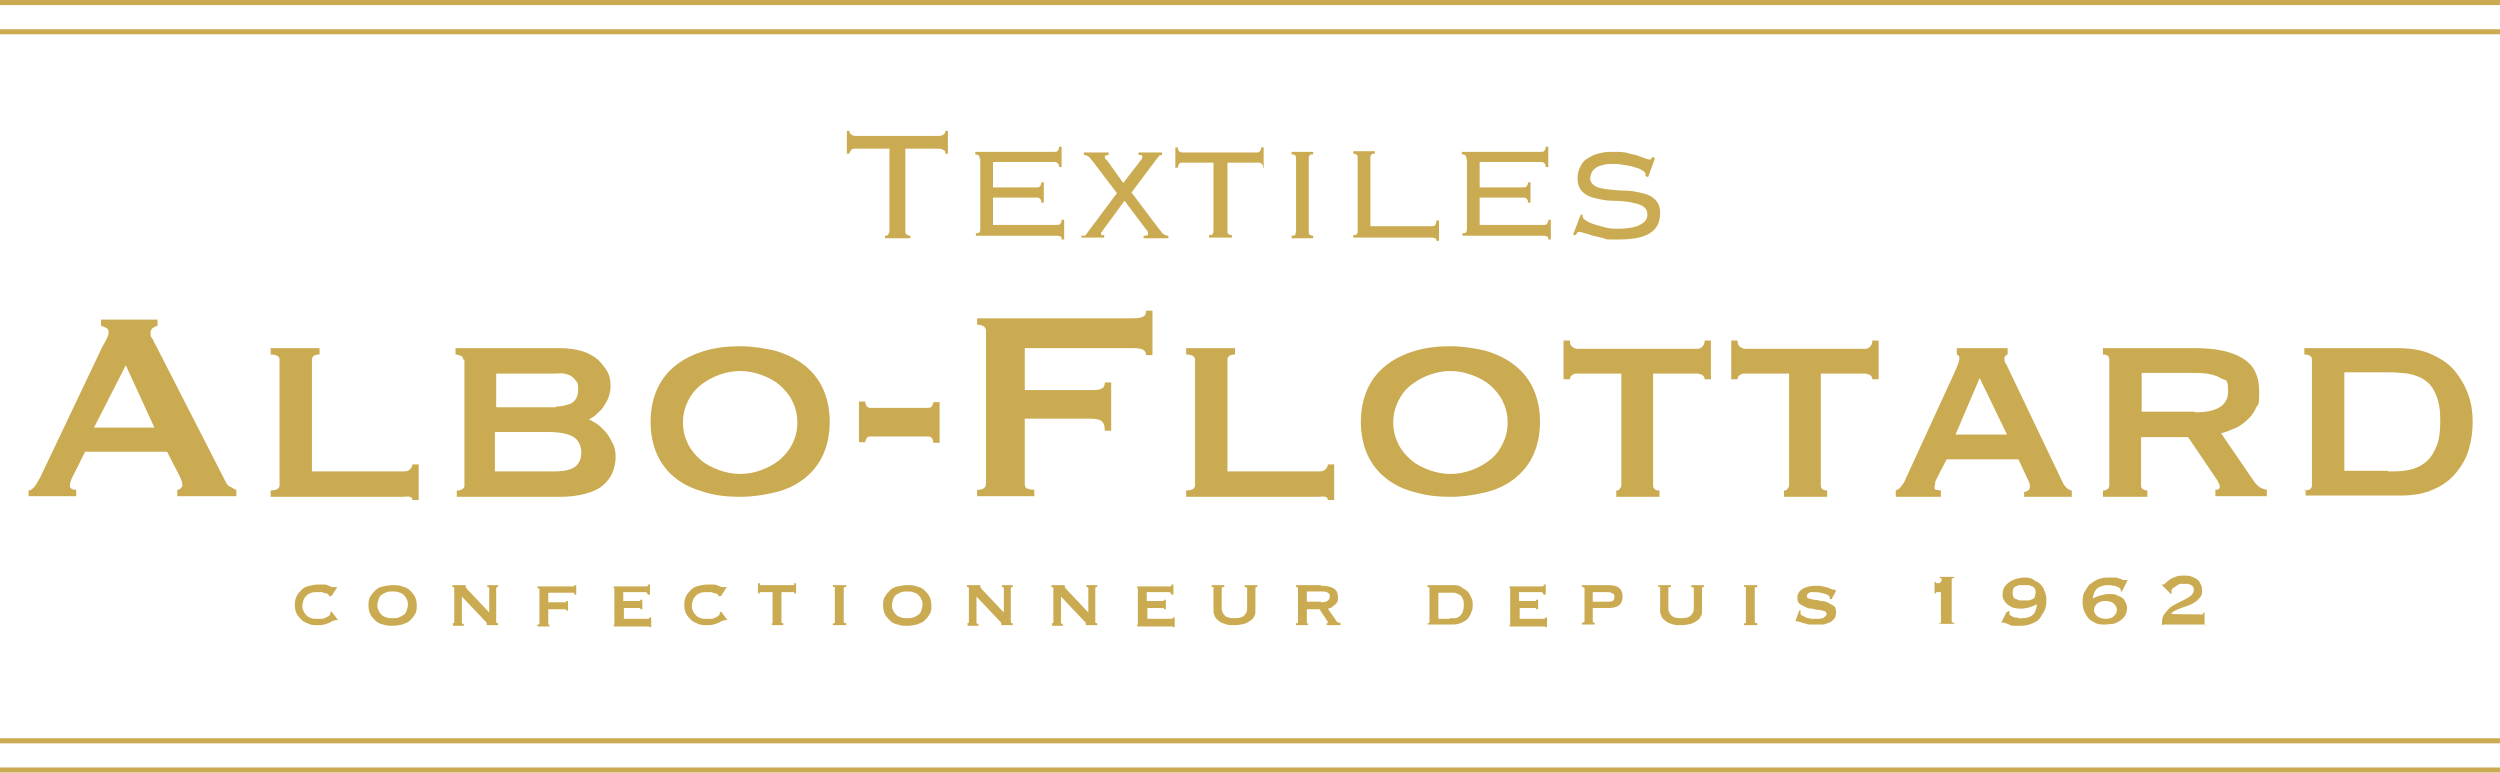 <?xml version="1.0" encoding="UTF-8"?>
<svg id="Calque_1" data-name="Calque 1" xmlns="http://www.w3.org/2000/svg" version="1.1" viewBox="0 0 393.5 121.6">
  <defs>
    <style>
      .cls-1 {
        fill: #cbab52;
        stroke-width: 0px;
      }
    </style>
  </defs>
  <path class="cls-1" d="M139.2,37.1c.3,0,.5,0,.6-.2s.2-.3.2-.5v-13h-5.2c-.4,0-.7,0-.8.2s-.3.3-.3.6h-.4v-3.6h.4c0,.5.4.8,1.1.8h12.9c.7,0,1.1-.3,1.1-.8h.4v3.6h-.4c0-.3,0-.5-.3-.6-.2-.1-.4-.2-.8-.2h-5.2v13c0,.2,0,.4.2.5s.3.2.6.2v.4h-4v-.4h0Z"/>
  <path class="cls-1" d="M154.2,25.2c0-.3,0-.6-.1-.7s-.3-.2-.6-.2v-.4h12.4c.3,0,.5,0,.6-.2.1-.1.2-.3.2-.6h.4v3.2h-.4c0-.3,0-.4-.2-.6s-.3-.2-.6-.2h-9.6v4h6.8c.3,0,.5,0,.6-.2.1-.1.2-.3.2-.6h.4v3.2h-.4c0-.3,0-.4-.2-.6s-.3-.2-.6-.2h-6.8v4.3h10c.3,0,.5,0,.6-.2.1-.1.2-.3.2-.6h.4v3.1h-.4c0-.3,0-.4-.2-.5-.1,0-.3-.1-.6-.1h-12.7v-.4c.3,0,.5,0,.6-.2s.1-.3.1-.7v-11h0s0,0,0,0Z"/>
  <path class="cls-1" d="M170.1,37.1c.3,0,.5,0,.6,0s.3-.2.4-.4l4.7-6.3-3.8-5c-.3-.4-.5-.6-.7-.8-.2-.1-.4-.2-.7-.2v-.4h3.9v.4c-.4,0-.6.1-.6.3s0,.2.1.3.2.2.3.3l2.5,3.5,2.7-3.5c.2-.2.3-.4.3-.6s0-.2-.2-.3c-.1,0-.3,0-.4,0v-.4h3.7v.4c-.2,0-.4,0-.5.2s-.3.3-.4.5l-3.9,5.2,4.3,5.7c.4.5.6.8.8.9s.4.2.7.2v.4h-3.9v-.4c.5,0,.7,0,.7-.3s0-.2-.1-.4c0-.1-.2-.3-.3-.4l-3.3-4.4-3.3,4.5c-.1.2-.2.3-.3.4s-.1.2-.1.3c0,.1,0,.2.1.2s.2,0,.4,0v.4h-3.6v-.4h0Z"/>
  <path class="cls-1" d="M198.8,26.4c0-.3,0-.4-.2-.6s-.3-.2-.6-.2h-4.8v10.5c0,.3,0,.6.1.7s.3.2.6.2v.4h-3.6v-.4c.3,0,.5,0,.6-.2s.1-.3.1-.7v-10.5h-4.8c-.3,0-.5,0-.6.2-.1.1-.2.3-.2.6h-.4v-3.2h.4c0,.3,0,.4.2.6s.3.2.6.2h11.5c.3,0,.5,0,.6-.2.1-.1.2-.3.2-.6h.4v3.2h-.4,0Z"/>
  <path class="cls-1" d="M203.3,37.1c.3,0,.5,0,.6-.2,0-.1.1-.3.1-.7v-11c0-.3,0-.6-.1-.7,0-.1-.3-.2-.6-.2v-.4h3.4v.4c-.3,0-.5,0-.6.2s-.1.3-.1.7v11c0,.3,0,.6.1.7s.3.2.6.2v.4h-3.4s0-.4,0-.4Z"/>
  <path class="cls-1" d="M226.1,38c0-.2,0-.4-.2-.5-.1,0-.3-.1-.6-.1h-12.3v-.4c.3,0,.5,0,.6-.2s.1-.3.1-.7v-11c0-.3,0-.6-.1-.7s-.3-.2-.6-.2v-.4h3.4v.4c-.3,0-.5,0-.6.2s-.1.3-.1.7v10.5h9.6c.3,0,.5,0,.6-.2.1-.1.2-.4.2-.7h.4v3.2h-.4Z"/>
  <path class="cls-1" d="M230.8,25.2c0-.3,0-.6-.1-.7s-.3-.2-.6-.2v-.4h12.4c.3,0,.5,0,.6-.2.1-.1.2-.3.2-.6h.4v3.2h-.4c0-.3,0-.4-.2-.6s-.3-.2-.6-.2h-9.6v4h6.8c.3,0,.5,0,.6-.2.1-.1.2-.3.2-.6h.4v3.2h-.4c0-.3,0-.4-.2-.6s-.3-.2-.6-.2h-6.8v4.3h10c.3,0,.5,0,.6-.2.1-.1.2-.3.2-.6h.4v3.1h-.4c0-.3,0-.4-.2-.5-.1,0-.3-.1-.6-.1h-12.7v-.4c.3,0,.5,0,.6-.2s.1-.3.1-.7v-11h0s0,0,0,0Z"/>
  <path class="cls-1" d="M249.1,33.7c0,.2,0,.3,0,.4,0,.2.2.4.5.6s.7.4,1.3.6,1.1.3,1.8.5,1.4.2,2.1.2c1.4,0,2.5-.2,3.3-.6.8-.4,1.2-.9,1.2-1.6s-.3-1.1-.8-1.4-1.2-.4-2-.6c-.8-.1-1.7-.2-2.7-.2-1,0-1.8-.2-2.7-.4s-1.5-.5-2-1c-.5-.5-.8-1.2-.8-2.1s.2-1.4.5-2,.7-1,1.3-1.3c.5-.3,1.1-.6,1.8-.7.7-.2,1.4-.2,2.2-.2s1.5,0,2.1.2,1.1.2,1.6.4.8.3,1.1.4c.3.1.5.2.6.2s.2,0,.3,0,.1-.2.3-.4l.4.2-1.1,3-.4-.2s0,0,0-.1v-.2c0-.2-.1-.3-.4-.5s-.6-.4-1.1-.5c-.5-.2-1-.3-1.6-.4-.6-.1-1.2-.2-1.8-.2s-1.4,0-1.9.2c-.5.1-.9.3-1.1.5-.3.2-.5.5-.6.7-.1.3-.2.6-.2.8,0,.6.3,1,.8,1.3s1.2.4,2,.5c.8.1,1.7.2,2.7.2,1,0,1.8.2,2.7.4s1.5.5,2,1c.5.5.8,1.1.8,2.1,0,1.5-.5,2.5-1.6,3.2-1.1.7-2.7,1-5.1,1s-1.5,0-2.2-.2-1.2-.3-1.7-.4c-.5-.2-.9-.3-1.3-.4-.3-.1-.6-.2-.8-.2s-.3,0-.4.2c0,.1-.1.2-.2.3h-.4c0-.1,1.2-3.2,1.2-3.2h.4c0,0,0,0,0,0h0Z"/>
  <path class="cls-1" d="M4.4,77.2c.5,0,.8-.3,1.1-.7.3-.4.5-.8.8-1.3l9.8-20.6c.3-.5.5-.9.7-1.3s.3-.7.3-1-.1-.6-.4-.7-.5-.3-.8-.3v-1h8.9v1c-.3,0-.5.2-.7.3s-.4.4-.4.8,0,.6.2.8.3.6.6,1.1l11,21.5c.2.4.4.7.7.8s.6.4,1,.5v1h-9.3v-1c.1,0,.3,0,.5-.2s.3-.3.3-.5c0-.4-.1-.8-.4-1.4l-2-3.9h-12.9l-1.9,3.8c-.4.7-.5,1.3-.5,1.6s.3.6,1,.6v1h-7.5v-1h0ZM24.3,67.3l-4.5-9.8-5,9.8h9.4Z"/>
  <path class="cls-1" d="M50.3,54.8v1c-.8,0-1.2.3-1.2.8v17.6h14.3c.4,0,.8,0,1.1-.3s.4-.5.4-.8h1v5.6h-1c0-.3-.1-.4-.4-.5s-.6,0-1.1,0h-20.8v-1c.9,0,1.4-.3,1.4-.8v-19.8c0-.5-.5-.8-1.4-.8v-1h7.7Z"/>
  <path class="cls-1" d="M72.9,56.6c0-.3-.1-.5-.4-.6-.3-.1-.5-.2-.8-.2v-1h16.5c1.3,0,2.5.2,3.5.5s1.8.8,2.4,1.3c.6.6,1.1,1.2,1.5,1.9s.5,1.5.5,2.2-.1,1.2-.3,1.8-.5,1-.8,1.5-.7.8-1.1,1.2c-.4.4-.8.6-1.2.8h0c.5.3,1,.5,1.5.9s.9.8,1.3,1.3.7,1.1,1,1.7c.3.6.4,1.3.4,2.1s-.2,1.6-.5,2.4c-.3.7-.8,1.4-1.5,2-.7.6-1.6,1-2.7,1.3-1.1.3-2.4.5-4,.5h-16.3v-1c.3,0,.6,0,.8-.2.3-.1.4-.3.4-.6v-19.8h0s0,0,0,0ZM87.5,64c.8,0,1.6-.2,2.4-.5.7-.4,1.1-1.1,1.1-2.2s-.1-1-.3-1.3-.5-.6-.8-.8-.7-.3-1.1-.4-.8,0-1.3,0h-9.4v5.3h9.4,0ZM87.3,74.2c1.6,0,2.7-.3,3.3-.8s.9-1.3.9-2.2-.4-1.9-1.2-2.4c-.8-.5-2.1-.8-3.9-.8h-8.5v6.2h9.3Z"/>
  <path class="cls-1" d="M116.5,54.5c1.9,0,3.8.3,5.5.7,1.7.5,3.2,1.2,4.5,2.2,1.3,1,2.3,2.2,3,3.7.7,1.5,1.1,3.3,1.1,5.3s-.4,3.8-1.1,5.3c-.7,1.5-1.7,2.7-3,3.7-1.3,1-2.8,1.7-4.5,2.1s-3.5.7-5.5.7-3.8-.2-5.5-.7-3.2-1.1-4.5-2.1c-1.3-1-2.3-2.2-3-3.7-.7-1.5-1.1-3.3-1.1-5.3s.4-3.8,1.1-5.3c.7-1.5,1.7-2.7,3-3.7,1.3-1,2.8-1.7,4.5-2.2s3.5-.7,5.5-.7ZM116.5,58.4c-1.1,0-2.2.2-3.3.6-1.1.4-2,.9-2.9,1.6s-1.5,1.5-2,2.5c-.5,1-.8,2.1-.8,3.4s.3,2.4.8,3.4c.5,1,1.2,1.8,2,2.5s1.8,1.2,2.9,1.6,2.2.6,3.3.6,2.2-.2,3.3-.6,2-.9,2.9-1.6c.8-.7,1.5-1.5,2-2.5.5-1,.8-2.1.8-3.4s-.3-2.4-.8-3.4-1.2-1.8-2-2.5c-.8-.7-1.8-1.2-2.9-1.6-1.1-.4-2.2-.6-3.3-.6Z"/>
  <path class="cls-1" d="M137,68.7c-.3,0-.5.1-.6.3-.1.2-.2.4-.2.6h-1v-6.4h1c0,.6.3,1,.8,1h9.1c.3,0,.5-.1.6-.3.1-.2.2-.4.2-.6h1v6.4h-1c0-.6-.3-1-.8-1h-9.1Z"/>
  <path class="cls-1" d="M180.4,56c0-.4-.1-.7-.4-.9s-.8-.3-1.6-.3h-17.1v6.6h10.4c.7,0,1.3,0,1.6-.2.4-.1.6-.5.6-1h1v7.6h-1c0-.8-.2-1.3-.6-1.6-.4-.2-.9-.3-1.6-.3h-10.4v10.3c0,.3.1.6.4.7s.7.2,1.1.2v1h-9v-1c.9,0,1.4-.3,1.4-1v-24c0-.6-.5-1-1.4-1v-1h24.6c.7,0,1.3-.1,1.6-.3s.4-.5.4-.9h1v7h-1Z"/>
  <path class="cls-1" d="M194.4,54.8v1c-.8,0-1.2.3-1.2.8v17.6h14.3c.4,0,.8,0,1.1-.3s.4-.5.4-.8h1v5.6h-1c0-.3-.1-.4-.4-.5s-.6,0-1.1,0h-20.8v-1c.9,0,1.4-.3,1.4-.8v-19.8c0-.5-.5-.8-1.4-.8v-1h7.7Z"/>
  <path class="cls-1" d="M228.3,54.5c1.9,0,3.8.3,5.5.7,1.7.5,3.2,1.2,4.5,2.2,1.3,1,2.3,2.2,3,3.7.7,1.5,1.1,3.3,1.1,5.3s-.4,3.8-1.1,5.3c-.7,1.5-1.7,2.7-3,3.7s-2.8,1.7-4.5,2.1-3.5.7-5.5.7-3.8-.2-5.5-.7c-1.7-.4-3.2-1.1-4.5-2.1-1.3-1-2.3-2.2-3-3.7-.7-1.5-1.1-3.3-1.1-5.3s.4-3.8,1.1-5.3c.7-1.5,1.7-2.7,3-3.7,1.3-1,2.8-1.7,4.5-2.2s3.5-.7,5.5-.7ZM228.3,58.4c-1.1,0-2.2.2-3.3.6-1.1.4-2,.9-2.9,1.6s-1.5,1.5-2,2.5c-.5,1-.8,2.1-.8,3.4s.3,2.4.8,3.4c.5,1,1.2,1.8,2,2.5.8.7,1.8,1.2,2.9,1.6s2.2.6,3.3.6,2.2-.2,3.3-.6,2-.9,2.9-1.6,1.5-1.5,2-2.5c.5-1,.8-2.1.8-3.4s-.3-2.4-.8-3.4-1.2-1.8-2-2.5c-.8-.7-1.8-1.2-2.9-1.6-1.1-.4-2.2-.6-3.3-.6Z"/>
  <path class="cls-1" d="M254.4,77.2c.2,0,.4,0,.5-.2s.3-.3.3-.6v-17.6h-6.9c-.3,0-.5,0-.8.2s-.4.4-.4.7h-1v-6.1h1c0,.5.1.8.4,1,.3.2.5.3.8.3h18.8c.3,0,.5,0,.8-.3s.4-.5.4-1h1v6.1h-1c0-.3-.1-.5-.4-.7-.3-.1-.5-.2-.8-.2h-6.9v17.6c0,.5.3.8,1,.8v1h-6.8v-1h0Z"/>
  <path class="cls-1" d="M280.8,77.2c.2,0,.4,0,.5-.2s.3-.3.3-.6v-17.6h-6.9c-.3,0-.5,0-.8.2s-.4.4-.4.7h-1v-6.1h1c0,.5.1.8.4,1,.3.2.5.3.8.3h18.8c.3,0,.5,0,.8-.3s.4-.5.4-1h1v6.1h-1c0-.3-.1-.5-.4-.7-.3-.1-.5-.2-.8-.2h-6.9v17.6c0,.5.3.8,1,.8v1h-6.8v-1h0Z"/>
  <path class="cls-1" d="M298.2,77.2c.4,0,.8-.3,1-.6s.5-.6.6-.9l7.9-17.2c.2-.5.4-.9.5-1.2s.2-.6.2-.9,0-.3-.1-.4-.2-.1-.3-.2v-1h8v1c-.1,0-.2.1-.3.2-.1,0-.2.2-.2.4s0,.5.2.8.3.6.5,1l8.6,18c.2.3.4.5.6.7.2.1.4.3.7.3v1h-7.5v-.8c.2,0,.4,0,.6-.2.2-.1.3-.3.3-.6s0-.4-.1-.6c0-.2-.2-.4-.3-.7l-1.4-3h-11.3l-1.5,2.9c-.1.3-.3.5-.3.8s-.1.4-.1.6c0,.3,0,.5.3.5s.4.1.7.1v1h-7.1v-1h0ZM315.9,68.4l-4.3-8.9-3.8,8.9h8Z"/>
  <path class="cls-1" d="M345.6,54.8c3.1,0,5.6.5,7.4,1.6s2.6,2.8,2.6,5.3-.2,1.8-.5,2.5-.8,1.4-1.4,1.9c-.6.6-1.2,1-1.9,1.3s-1.4.6-2.2.8l5.2,7.6c.3.4.6.7.9.9.3.2.7.3,1.1.4v1h-8.1v-1c.5,0,.7-.2.7-.5s-.3-.9-.8-1.6l-4.2-6.2h-7.4v7.6c0,.3.1.5.3.6s.4.2.7.2v1h-7v-1c.6,0,1-.3,1-.8v-19.8c0-.5-.3-.8-1-.8v-1h14.6ZM345.5,64.9c3.5,0,5.2-1.1,5.2-3.3s-.4-1.6-1.2-2.1-2.1-.8-4-.8h-8.4v6.1h8.4Z"/>
  <path class="cls-1" d="M362.7,77.2c.8,0,1.2-.3,1.2-.8v-19.8c0-.5-.4-.8-1.2-.8v-1h14.7c2.1,0,3.9.3,5.4,1,1.5.7,2.7,1.5,3.6,2.6.9,1.1,1.6,2.3,2.1,3.7s.7,2.8.7,4.3-.2,2.9-.6,4.3-1.1,2.6-2,3.7c-.9,1.1-2.1,2-3.5,2.6-1.5.7-3.2,1-5.3,1h-14.9v-1ZM375.9,74.2c1.1,0,2.1,0,3.1-.2,1-.2,1.8-.5,2.6-1.1s1.3-1.3,1.8-2.4.7-2.4.7-4.2-.2-3.1-.7-4.2c-.4-1-1-1.8-1.8-2.3-.7-.5-1.6-.8-2.6-1-1-.1-2-.2-3.1-.2h-6.9v15.5h6.9Z"/>
  <rect class="cls-1" width="393.5" height=".8"/>
  <rect class="cls-1" y="4.6" width="393.5" height=".8"/>
  <rect class="cls-1" y="116.2" width="393.5" height=".8"/>
  <rect class="cls-1" y="120.8" width="393.5" height=".8"/>
  <path class="cls-1" d="M51.8,93.9h0c0-.1,0-.2-.1-.3s-.2-.2-.4-.2c-.2,0-.4-.1-.6-.2-.2,0-.5,0-.8,0s-.6,0-.9.1-.5.2-.7.4c-.2.2-.4.4-.5.7s-.2.6-.2.9,0,.6.2.9c.1.3.3.5.5.7.2.2.4.3.7.4s.5.1.8.1.5,0,.8,0,.5-.1.7-.2.4-.2.5-.3.2-.2.2-.3h0c0-.1,0-.2,0-.3h.2c0-.1,1,1.3,1,1.3h-.1c-.1,0-.2,0-.2,0,0,0-.2,0-.4.1-.2,0-.4.2-.6.3s-.6.2-.9.3-.7.1-1.1.1-.9,0-1.3-.2-.8-.3-1.1-.6c-.3-.3-.6-.6-.8-1s-.3-.9-.3-1.4.1-1,.3-1.4c.2-.4.5-.7.8-1s.7-.5,1.2-.6.9-.2,1.3-.2.7,0,1,0,.6.1.8.2.4.2.6.2c.1,0,.3,0,.3,0s0,0,.1,0,0,0,.1,0h.2c0,0-.9,1.4-.9,1.4h-.2c0-.1,0,0,0,0h0Z"/>
  <path class="cls-1" d="M61.8,92.1c.5,0,1,0,1.5.2.5.1.9.3,1.2.6s.6.6.8,1,.3.9.3,1.4,0,1-.3,1.4c-.2.4-.5.7-.8,1s-.7.4-1.2.6c-.4.1-.9.2-1.5.2s-1,0-1.5-.2c-.5-.1-.9-.3-1.2-.6-.3-.3-.6-.6-.8-1s-.3-.9-.3-1.4,0-1,.3-1.4c.2-.4.5-.7.8-1s.7-.5,1.2-.6c.4-.1.9-.2,1.5-.2ZM61.8,93.1c-.3,0-.6,0-.9.1s-.5.2-.8.4-.4.4-.5.7c-.1.3-.2.6-.2.9s0,.6.2.9c.1.3.3.5.5.7s.5.3.8.4.6.1.9.1.6,0,.9-.1.5-.2.8-.4.4-.4.5-.7c.1-.3.2-.6.2-.9s0-.6-.2-.9c-.1-.3-.3-.5-.5-.7-.2-.2-.5-.3-.8-.4s-.6-.1-.9-.1Z"/>
  <path class="cls-1" d="M71.2,98.1c.2,0,.3,0,.3-.2v-5.3c0-.1,0-.2-.3-.2v-.3h2.1v.3c0,0,0,0,0,0,0,0,.1.2.3.4l3.4,3.6v-3.8c0-.1,0-.2-.3-.2v-.3h1.7v.3c-.2,0-.3,0-.3.2v5.3c0,.1,0,.2.3.2v.3h-1.8v-.3s0,0,0,0,0-.1-.1-.2-.2-.2-.3-.3l-3.5-3.7v4.1c0,.1,0,.2.3.2v.3h-1.7v-.3h0Z"/>
  <path class="cls-1" d="M90.4,93.4s0,0,0-.1c0,0-.2,0-.3,0h-3.8v1.5h2.5c.2,0,.3,0,.3,0,0,0,0,0,0-.2h.3v1.5h-.3c0,0,0-.1,0-.2,0,0-.1,0-.3,0h-2.5v2.2c0,0,0,.1,0,.2s.1,0,.2,0v.3h-1.9v-.3c.2,0,.3,0,.3-.2v-5.3c0-.1,0-.2-.3-.2v-.3h5.5c.2,0,.3,0,.3,0,0,0,0-.1,0-.2h.3v1.5h-.3,0Z"/>
  <path class="cls-1" d="M101.9,93.5c0-.2-.1-.3-.4-.3h-3.4v1.4h2.2c.2,0,.3,0,.4,0,0,0,.1,0,.1-.2h.3v1.5h-.3c0-.1,0-.2-.1-.2-.1,0-.3,0-.4,0h-2.1v1.7h3.6c.1,0,.2,0,.3,0,0,0,.1-.1.1-.2h.3v1.5h-.3c0,0,0-.1-.1-.1,0,0-.2,0-.3,0h-5.2v-.3s0,0,.1,0,0,0,0-.2v-5.3c0,0,0-.1,0-.2s0,0-.1,0v-.3h5c.3,0,.4,0,.4-.3h.3v1.6h-.3,0Z"/>
  <path class="cls-1" d="M113.1,93.9h0c0-.1,0-.2-.1-.3s-.2-.2-.4-.2c-.2,0-.4-.1-.6-.2-.2,0-.5,0-.8,0s-.6,0-.9.1-.5.2-.7.4c-.2.2-.4.4-.5.7s-.2.6-.2.9,0,.6.2.9c.1.3.3.5.5.7.2.2.4.3.7.4s.5.1.8.1.5,0,.8,0,.5-.1.7-.2.4-.2.5-.3.2-.2.2-.3h0c0-.1,0-.2,0-.3h.2c0-.1,1,1.3,1,1.3h-.1c-.1,0-.2,0-.2,0,0,0-.2,0-.4.1-.2,0-.4.2-.6.3s-.6.2-.9.3-.7.1-1.1.1-.9,0-1.3-.2-.8-.3-1.1-.6c-.3-.3-.6-.6-.8-1s-.3-.9-.3-1.4.1-1,.3-1.4c.2-.4.5-.7.8-1s.7-.5,1.2-.6.9-.2,1.3-.2.7,0,1,0,.6.1.8.2.4.2.6.2c.1,0,.3,0,.3,0s0,0,.1,0,0,0,.1,0h.2c0,0-.9,1.4-.9,1.4h-.2c0-.1,0,0,0,0h0Z"/>
  <path class="cls-1" d="M121.5,98.1s0,0,.1,0c0,0,0,0,0-.2v-4.7h-1.8c0,0-.1,0-.2,0s0,0,0,.2h-.3v-1.6h.3c0,.1,0,.2,0,.3,0,0,.1,0,.2,0h5c0,0,.1,0,.2,0,0,0,0-.1,0-.3h.3v1.6h-.3c0,0,0-.1,0-.2s-.1,0-.2,0h-1.8v4.7c0,.1,0,.2.3.2v.3h-1.8v-.3h0Z"/>
  <path class="cls-1" d="M131.1,98.1c.1,0,.3,0,.3,0s0,0,0-.2v-5.3c0,0,0-.1,0-.2s-.2,0-.3,0v-.3h2.1v.3c-.3,0-.4,0-.4.2v5.3c0,.1.1.2.4.2v.3h-2.1v-.3Z"/>
  <path class="cls-1" d="M142.8,92.1c.5,0,1,0,1.5.2.5.1.9.3,1.2.6s.6.6.8,1,.3.9.3,1.4,0,1-.3,1.4c-.2.4-.5.7-.8,1s-.7.4-1.2.6c-.4.1-.9.2-1.5.2s-1,0-1.5-.2c-.5-.1-.9-.3-1.2-.6-.3-.3-.6-.6-.8-1s-.3-.9-.3-1.4,0-1,.3-1.4c.2-.4.5-.7.8-1s.7-.5,1.2-.6.9-.2,1.5-.2ZM142.8,93.1c-.3,0-.6,0-.9.1s-.5.2-.8.4-.4.4-.5.7c-.1.3-.2.6-.2.9s0,.6.2.9c.1.3.3.5.5.7s.5.3.8.4.6.1.9.1.6,0,.9-.1.5-.2.8-.4.4-.4.5-.7c.1-.3.2-.6.2-.9s0-.6-.2-.9c-.1-.3-.3-.5-.5-.7s-.5-.3-.8-.4-.6-.1-.9-.1Z"/>
  <path class="cls-1" d="M152.2,98.1c.2,0,.3,0,.3-.2v-5.3c0-.1,0-.2-.3-.2v-.3h2.1v.3c0,0,0,0,0,0,0,0,.1.2.3.4l3.4,3.6v-3.8c0-.1,0-.2-.3-.2v-.3h1.7v.3c-.2,0-.3,0-.3.2v5.3c0,.1,0,.2.3.2v.3h-1.8v-.3s0,0,0,0,0-.1-.1-.2-.2-.2-.3-.3l-3.5-3.7v4.1c0,.1,0,.2.3.2v.3h-1.7v-.3h0Z"/>
  <path class="cls-1" d="M165.5,98.1c.2,0,.3,0,.3-.2v-5.3c0-.1,0-.2-.3-.2v-.3h2.1v.3c0,0,0,0,0,0,0,0,.1.2.3.4l3.4,3.6v-3.8c0-.1,0-.2-.3-.2v-.3h1.7v.3c-.2,0-.3,0-.3.2v5.3c0,.1,0,.2.3.2v.3h-1.8v-.3s0,0,0,0,0-.1-.1-.2-.2-.2-.3-.3l-3.5-3.7v4.1c0,.1,0,.2.3.2v.3h-1.7v-.3h0Z"/>
  <path class="cls-1" d="M184.3,93.5c0-.2-.1-.3-.4-.3h-3.4v1.4h2.2c.2,0,.3,0,.4,0,0,0,.1,0,.1-.2h.3v1.5h-.3c0-.1,0-.2-.1-.2-.1,0-.3,0-.4,0h-2.1v1.7h3.6c.1,0,.2,0,.3,0,0,0,.1-.1.1-.2h.3v1.5h-.3c0,0,0-.1-.1-.1,0,0-.2,0-.3,0h-5.2v-.3s0,0,.1,0,0,0,0-.2v-5.3c0,0,0-.1,0-.2s0,0-.1,0v-.3h5c.3,0,.4,0,.4-.3h.3v1.6h-.3,0Z"/>
  <path class="cls-1" d="M192.6,92.4c-.2,0-.3,0-.3.2v3.2c0,.4.2.8.5,1.1s.8.4,1.5.4,1.2-.1,1.5-.4.5-.6.5-1.1v-3.2c0-.1-.1-.2-.4-.2v-.3h2v.3c-.2,0-.3,0-.3.2v3.6c0,.3,0,.6-.2.8-.1.3-.3.5-.6.7s-.6.4-1,.5c-.4.1-.9.2-1.5.2s-1.1,0-1.5-.2c-.4-.1-.8-.3-1-.5s-.5-.4-.6-.7-.2-.5-.2-.8v-3.6c0,0,0-.1,0-.2s-.2,0-.3,0v-.3h2v.3h0Z"/>
  <path class="cls-1" d="M207.9,92.2c.8,0,1.5.1,2,.4s.7.8.7,1.4,0,.5-.1.7-.2.4-.4.5c-.2.1-.3.3-.5.4s-.4.2-.6.2l1.4,2c0,.1.2.2.3.2s.2,0,.3.1v.3h-2.2v-.3c.1,0,.2,0,.2-.1s0-.2-.2-.4l-1.1-1.7h-2v2c0,0,0,.1,0,.2s.1,0,.2,0v.3h-1.9v-.3c.2,0,.3,0,.3-.2v-5.3c0-.1,0-.2-.3-.2v-.3h3.9,0ZM207.9,94.8c.9,0,1.4-.3,1.4-.9s-.1-.4-.3-.6-.6-.2-1.1-.2h-2.2v1.6h2.2Z"/>
  <path class="cls-1" d="M224.7,98.1c.2,0,.3,0,.3-.2v-5.3c0-.1-.1-.2-.3-.2v-.3h3.9c.6,0,1,0,1.4.3s.7.4,1,.7.4.6.6,1,.2.8.2,1.1,0,.8-.2,1.1c-.1.4-.3.7-.5,1s-.6.5-1,.7-.9.3-1.4.3h-4v-.3h0ZM228.2,97.3c.3,0,.6,0,.8,0,.3,0,.5-.1.7-.3.2-.1.4-.4.5-.6.1-.3.2-.6.2-1.1s0-.8-.2-1.1c-.1-.3-.3-.5-.5-.6s-.4-.2-.7-.3c-.3,0-.5,0-.8,0h-1.8v4.1h1.8Z"/>
  <path class="cls-1" d="M242.9,93.5c0-.2-.1-.3-.4-.3h-3.4v1.4h2.2c.2,0,.3,0,.4,0,0,0,.1,0,.1-.2h.3v1.5h-.3c0-.1,0-.2-.1-.2-.1,0-.3,0-.4,0h-2.1v1.7h3.6c.1,0,.2,0,.3,0,0,0,.1-.1.1-.2h.3v1.5h-.3c0,0,0-.1-.1-.1,0,0-.2,0-.3,0h-5.2v-.3s0,0,.1,0,0,0,0-.2v-5.3c0,0,0-.1,0-.2s0,0-.1,0v-.3h5c.3,0,.4,0,.4-.3h.3v1.6h-.3,0Z"/>
  <path class="cls-1" d="M249.4,92.6c0-.1-.1-.2-.4-.2v-.3h4.1c.8,0,1.3.1,1.7.4s.6.8.6,1.4-.2,1.1-.6,1.4c-.4.3-1,.4-1.7.4h-2.4v2.1c0,.1,0,.2.3.2v.3h-2v-.3c.2,0,.4,0,.4-.2,0,0,0-5.3,0-5.3ZM253.1,94.7c.3,0,.5,0,.7-.1s.3-.3.3-.6,0-.5-.3-.6c-.2-.1-.4-.2-.7-.2h-2.4v1.5s2.4,0,2.4,0Z"/>
  <path class="cls-1" d="M262.9,92.4c-.2,0-.3,0-.3.2v3.2c0,.4.2.8.5,1.1s.8.4,1.5.4,1.2-.1,1.5-.4.5-.6.5-1.1v-3.2c0-.1-.1-.2-.4-.2v-.3h2v.3c-.2,0-.3,0-.3.2v3.6c0,.3,0,.6-.2.8-.1.3-.3.5-.6.7s-.6.4-1,.5c-.4.1-.9.2-1.5.2s-1.1,0-1.5-.2c-.4-.1-.8-.3-1-.5s-.5-.4-.6-.7-.2-.5-.2-.8v-3.6c0,0,0-.1,0-.2s-.2,0-.3,0v-.3h2v.3h0Z"/>
  <path class="cls-1" d="M274.5,98.1c.1,0,.3,0,.3,0s0,0,0-.2v-5.3c0,0,0-.1,0-.2s-.2,0-.3,0v-.3h2.1v.3c-.3,0-.4,0-.4.2v5.3c0,.1.1.2.4.2v.3h-2.1v-.3Z"/>
  <path class="cls-1" d="M283.4,96.2v.3c0,.1,0,.3.3.4.2.1.4.2.6.3s.5.1.8.2c.3,0,.4,0,.6,0s.3,0,.5,0c.2,0,.4,0,.6-.1.2,0,.3-.1.5-.3s.2-.3.2-.4-.1-.4-.3-.4-.5-.2-.9-.2c-.3,0-.7-.1-1.1-.2-.4,0-.8-.1-1.1-.3-.3-.1-.6-.3-.9-.5-.2-.2-.3-.5-.3-.9,0-.6.3-1.1.8-1.4s1.2-.5,2.1-.5.8,0,1.1.1.6.1.8.2c.2,0,.4.2.5.2.1,0,.2.1.3.1s.1,0,.2,0c0,0,0,0,.1,0l.2.2-.7,1.3h-.3c0,0,0-.2,0-.3,0,0,0-.1-.1-.2-.2-.2-.5-.3-.9-.4s-.8-.2-1.3-.2-.4,0-.5,0c-.2,0-.3,0-.4.1-.1,0-.2.1-.3.2,0,0-.1.2-.1.3,0,.2.1.4.3.4s.5.2.9.2c.3,0,.7.1,1.1.2.4,0,.8.1,1.1.3s.6.3.9.5c.2.2.3.6.3,1s-.1.8-.3,1-.4.5-.8.6c-.3.1-.6.3-1,.3s-.7,0-1,0-.6,0-1,0-.6-.1-.9-.2c-.3,0-.5-.2-.7-.2-.2,0-.3-.1-.3-.1,0,0-.1,0-.2,0h-.2c0-.1.6-1.7.6-1.7h.3c0,0,0,0,0,0h0Z"/>
  <path class="cls-1" d="M305.1,98.2c0,0,.2,0,.3,0,0,0,.1-.2.1-.3v-4.7s-.1,0-.2,0-.2,0-.3,0-.2,0-.2,0c0,0-.1.1-.1.2h-.2v-1.8h.2c0,0,0,.1.1.2,0,0,.2,0,.2,0,.2,0,.3,0,.4-.1s.2-.2.2-.4,0-.2,0-.3c0,0-.1,0-.3,0v-.2h2.3v.2c-.1,0-.2,0-.3,0,0,0-.1.1-.1.2v6.5c0,.2,0,.3.1.3s.2,0,.3,0v.2h-2.3v-.2h0Z"/>
  <path class="cls-1" d="M316.1,96.2h.2c0,0,0,.2,0,.3s0,.1,0,.2c0,.1.2.2.4.3s.3.2.5.2.4,0,.6.1.4,0,.5,0c1.5,0,2.2-.7,2.3-2.2-.4.2-.8.4-1.2.5-.4.1-.8.2-1.2.2s-.7,0-1-.1c-.4,0-.7-.2-1-.4s-.5-.4-.7-.7-.3-.6-.3-1,.1-.9.3-1.2.5-.6.8-.8.7-.4,1.1-.5c.4-.1.8-.2,1.2-.2s1,0,1.4.3.8.4,1.1.7c.3.3.6.7.7,1.1.2.4.3.9.3,1.4s0,1.2-.3,1.7-.5.9-.8,1.3-.8.6-1.3.8c-.5.2-1,.3-1.7.3s-.8,0-1.1,0c-.3,0-.5-.1-.7-.2s-.4-.2-.5-.2-.2-.1-.3-.1c-.1,0-.2,0-.3,0h-.1c0,0,.8-1.6.8-1.6h0ZM318.6,92.1c-.2,0-.4,0-.7,0-.2,0-.4.1-.6.2-.2,0-.3.2-.4.4s-.1.4-.1.6,0,.4.1.6c0,.2.2.3.4.4.2,0,.4.2.6.2.2,0,.4,0,.7,0s.4,0,.7,0c.2,0,.4-.1.6-.2.2,0,.3-.2.4-.4,0-.2.1-.4.1-.6s0-.4-.1-.6-.2-.3-.4-.4c-.2,0-.4-.2-.6-.2-.2,0-.4,0-.7,0Z"/>
  <path class="cls-1" d="M334,93.1h-.2c0,0,0-.1,0-.2s0,0,0-.1c0-.1-.2-.3-.4-.4-.2,0-.4-.2-.6-.2s-.4,0-.6-.1c-.2,0-.3,0-.4,0-.7,0-1.3.2-1.7.5-.4.4-.6.9-.7,1.6.4-.2.9-.4,1.3-.5.4-.1.8-.2,1.3-.2s.7,0,1,.1.6.3.9.4c.3.2.5.4.6.7.2.3.3.6.3,1s-.1.8-.3,1.2c-.2.3-.5.6-.8.8s-.7.4-1.1.5c-.4,0-.8.1-1.2.1-.6,0-1.1,0-1.5-.2-.4-.2-.8-.4-1.1-.7s-.5-.7-.7-1.1c-.2-.4-.3-1-.3-1.5s0-1.1.3-1.6.5-.9.8-1.2c.4-.3.8-.6,1.3-.8.5-.2,1-.3,1.6-.3s.8,0,1.1,0c.3,0,.6.1.8.2.2,0,.4.2.5.2s.2,0,.3,0,.1,0,.2,0c0,0,0,0,.1,0h.1c0,0-.8,1.6-.8,1.6h0ZM331.4,94.6c-.5,0-1,.1-1.3.4s-.5.6-.5,1,.2.7.5,1c.3.2.8.4,1.3.4s1-.1,1.3-.4.5-.6.5-1-.2-.7-.5-1-.8-.4-1.3-.4Z"/>
  <path class="cls-1" d="M347.3,98.5h-.2c0-.1,0-.2-.1-.2s-.2,0-.3,0h-5.9c-.1,0-.2,0-.3,0,0,0,0,0,0,.1h-.2v-.5c0-.5.1-.9.4-1.3.3-.4.6-.7.9-1,.4-.3.8-.5,1.2-.7s.8-.4,1.2-.6c.4-.2.7-.4.9-.6s.4-.5.4-.8,0-.4-.1-.5c0-.1-.2-.2-.3-.3s-.3-.1-.5-.2c-.2,0-.3,0-.5,0s-.4,0-.6,0c-.2,0-.5.1-.7.3-.2.1-.4.3-.6.4-.2.2-.2.3-.2.5s0,.1,0,.2c0,0,0,.1,0,.2h-.1c0,0-1.5-1.5-1.5-1.5h.1c0,0,0,0,.1,0s0,0,.1,0,.2,0,.3-.2c.1-.1.4-.3.6-.5s.6-.3,1-.5.9-.2,1.4-.2.7,0,1,.1.6.2.9.4.5.4.6.7c.2.3.3.6.3,1.1s0,.8-.3,1.1-.4.5-.7.7c-.3.2-.6.4-.9.5-.3.1-.7.3-1.1.4-.4.1-.7.3-1,.4s-.6.3-.9.6h0c0,.1,4.7.1,4.7.1.1,0,.2,0,.3,0s.1-.1.1-.3h.2v1.9h0Z"/>
</svg>